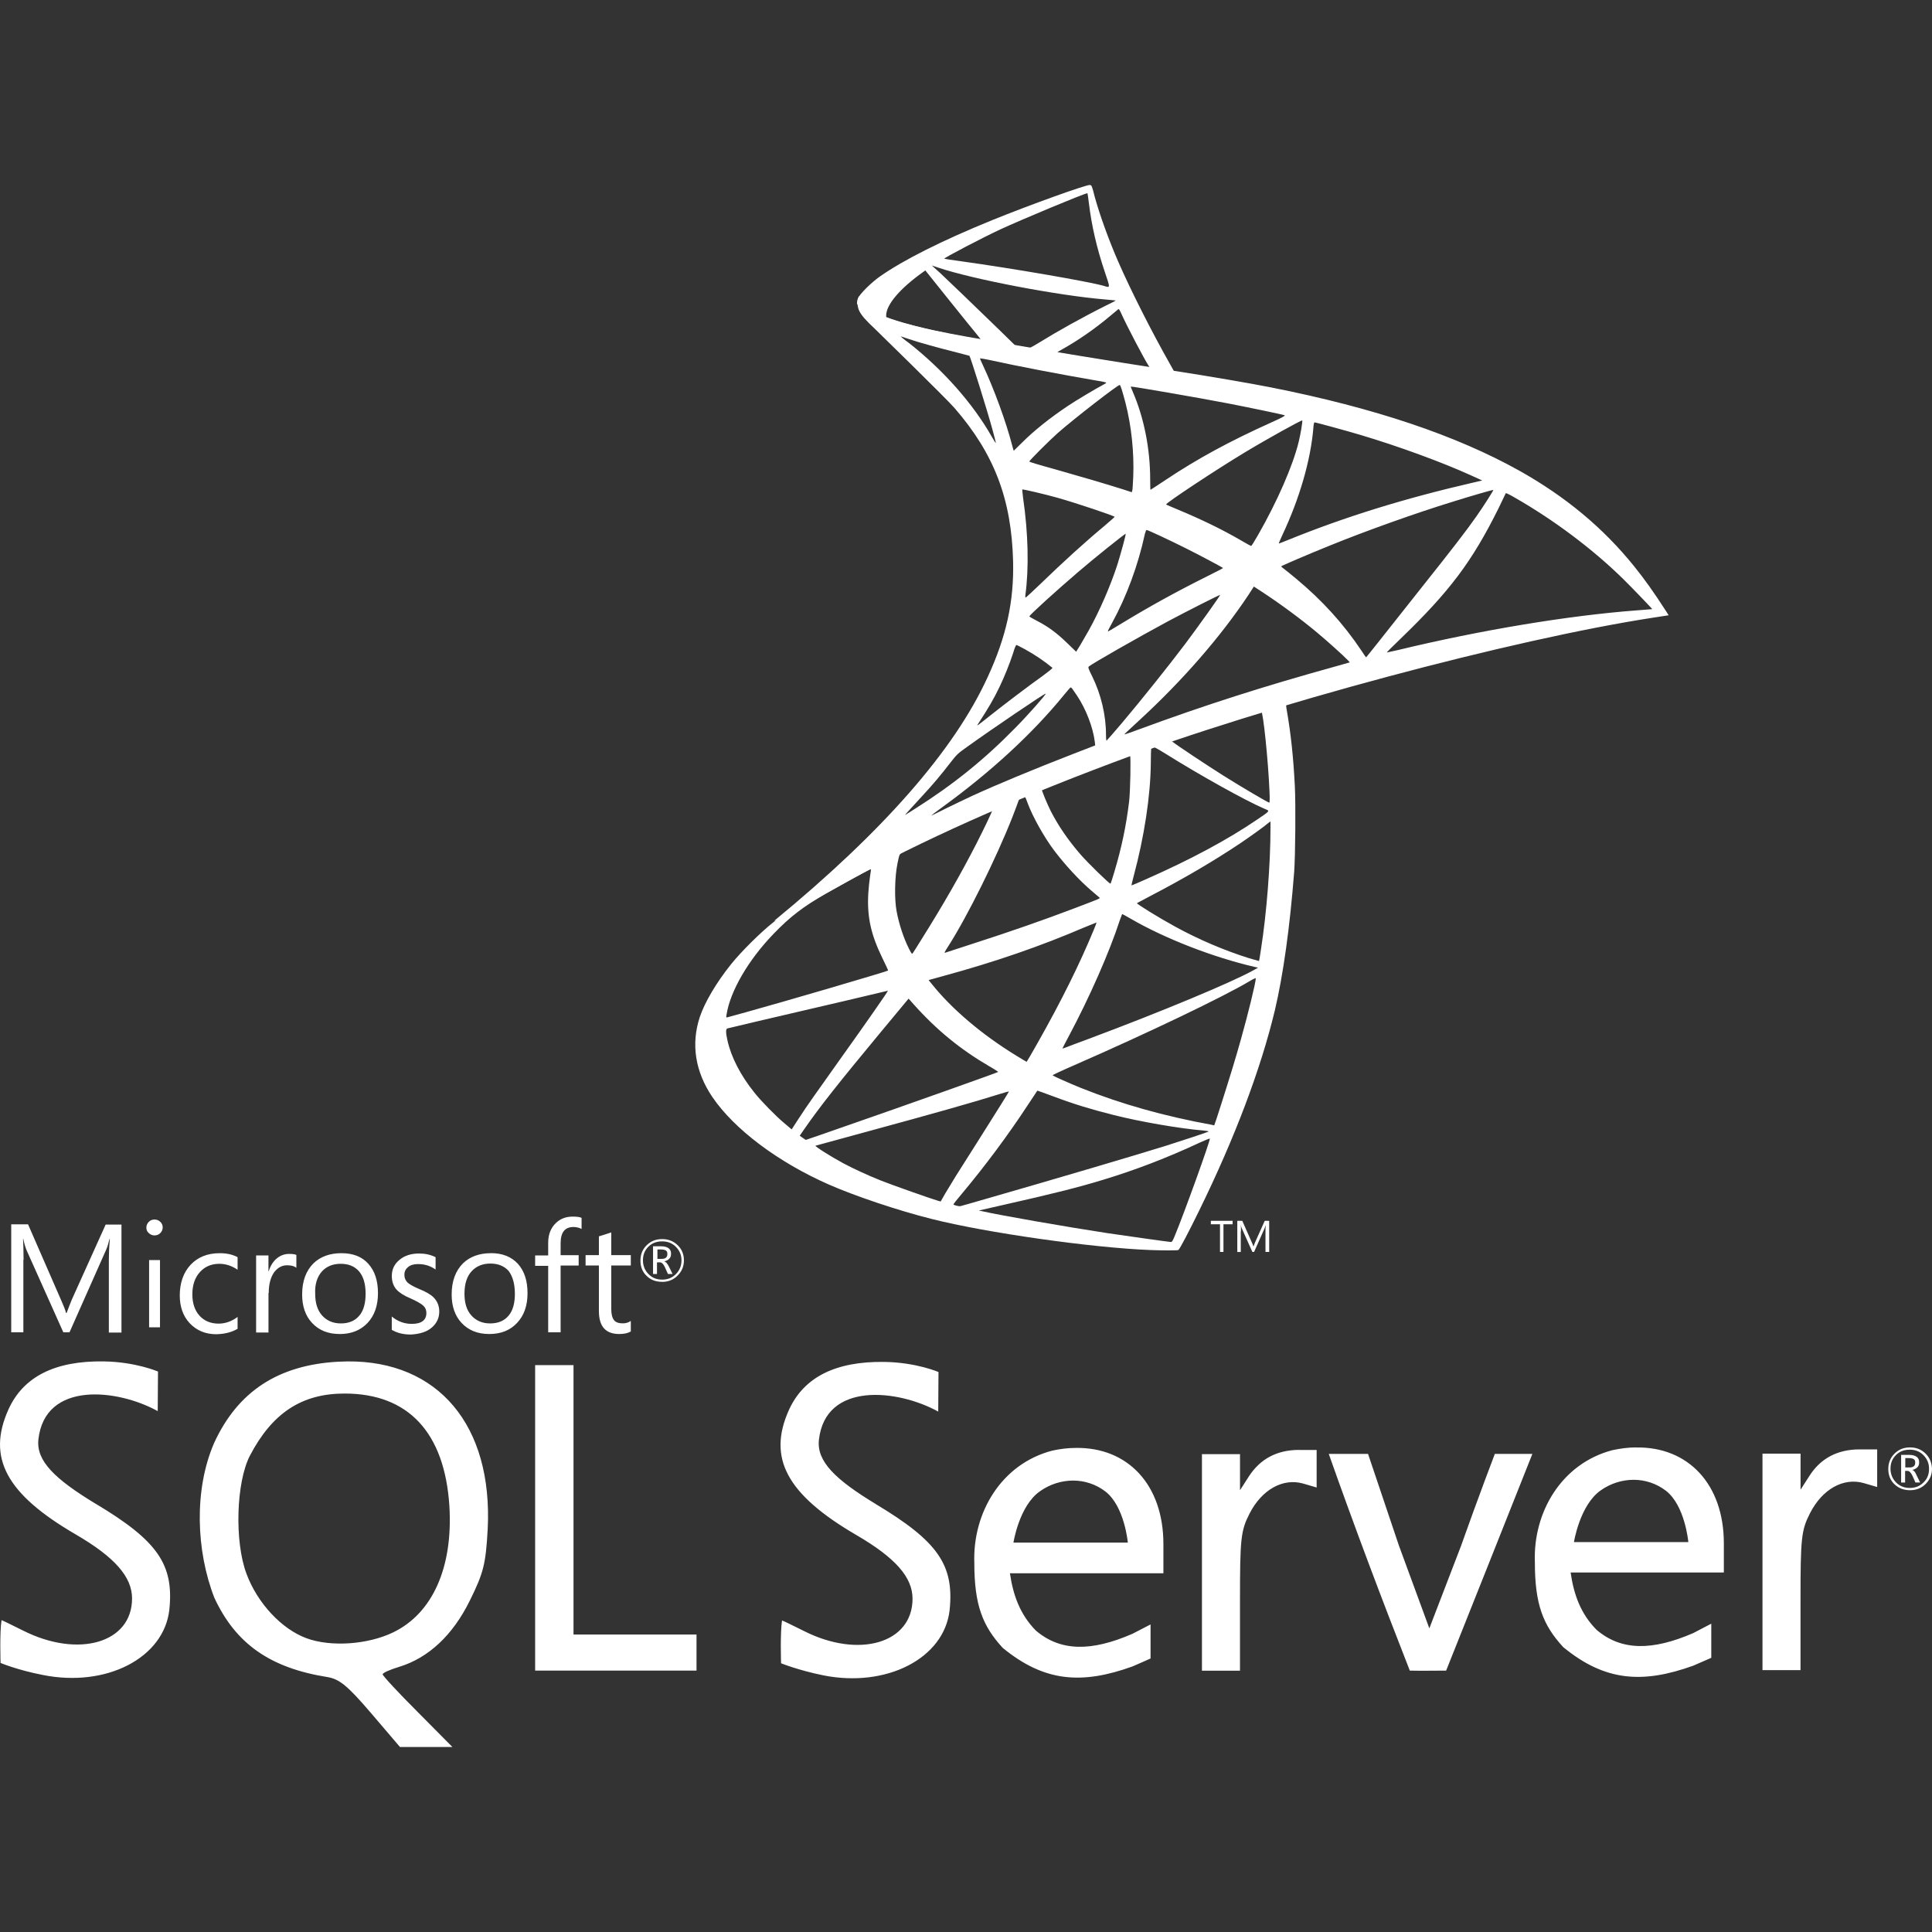<svg width="85" height="85" viewBox="0 0 85 85" fill="none" xmlns="http://www.w3.org/2000/svg">
<rect x="0" y="0" width="85" height="85" fill="#333333" stroke="none"/>
<g clip-path="url(#clip0_2365_856)">
<path d="M57.627 30.021L48.24 33.086L40.074 36.691L37.789 37.294C37.207 37.847 36.597 38.408 35.937 38.975C35.214 39.6 34.539 40.167 34.021 40.579C33.447 41.033 32.595 41.884 32.163 42.423C31.517 43.232 31.006 44.091 30.786 44.751C30.396 45.943 30.587 47.149 31.34 48.263C32.304 49.682 34.227 51.129 36.469 52.116C37.612 52.62 39.535 53.265 40.982 53.627C43.387 54.237 48.042 54.897 50.603 54.996C51.121 55.018 51.816 55.018 51.844 54.996C51.901 54.961 52.299 54.202 52.76 53.258C54.335 50.044 55.47 47.028 56.088 44.453C56.456 42.892 56.747 40.813 56.939 38.351C56.989 37.663 57.01 35.357 56.967 34.576C56.903 33.299 56.79 32.263 56.613 31.249C56.584 31.1 56.577 30.965 56.591 30.958C56.62 30.936 56.705 30.908 57.861 30.575L57.627 30.021V30.021H57.627V30.021ZM55.485 31.277C55.57 31.277 55.797 33.455 55.853 34.832C55.868 35.123 55.861 35.314 55.846 35.314C55.79 35.314 54.647 34.64 53.831 34.129C53.122 33.682 51.774 32.788 51.561 32.618C51.49 32.568 51.497 32.561 52.079 32.363C53.065 32.029 55.407 31.277 55.485 31.277ZM50.702 32.852C50.766 32.852 50.929 32.944 51.32 33.186C52.781 34.101 54.768 35.208 55.619 35.577C55.882 35.69 55.91 35.648 55.307 36.059C54.016 36.939 52.405 37.805 50.433 38.677C50.085 38.833 49.794 38.954 49.787 38.954C49.773 38.954 49.815 38.777 49.872 38.564C50.347 36.797 50.617 35.009 50.631 33.576C50.639 32.866 50.639 32.866 50.702 32.845C50.688 32.852 50.695 32.852 50.702 32.852ZM49.716 33.228C49.759 33.271 49.73 34.86 49.673 35.293C49.546 36.329 49.347 37.294 49.021 38.379C48.943 38.642 48.872 38.862 48.858 38.876C48.829 38.911 47.857 37.961 47.538 37.592C46.984 36.953 46.552 36.315 46.232 35.69C46.069 35.371 45.814 34.746 45.835 34.725C45.949 34.647 49.688 33.2 49.716 33.228ZM45.076 35.052C45.083 35.052 45.09 35.052 45.097 35.059C45.111 35.073 45.161 35.186 45.204 35.314C45.431 35.931 45.941 36.84 46.381 37.421C46.864 38.06 47.495 38.741 48.02 39.188C48.191 39.33 48.347 39.465 48.368 39.486C48.411 39.529 48.425 39.522 47.268 39.962C45.927 40.472 44.466 40.983 42.791 41.522C42.391 41.651 41.991 41.781 41.592 41.913C41.528 41.934 41.55 41.898 41.734 41.608C42.564 40.309 43.827 37.762 44.537 35.96C44.657 35.648 44.778 35.335 44.799 35.264C44.828 35.165 44.863 35.13 44.955 35.08C45.005 35.066 45.055 35.052 45.076 35.052ZM43.657 35.641C43.678 35.655 43.316 36.414 42.962 37.109C42.273 38.45 41.521 39.77 40.514 41.373C40.343 41.65 40.18 41.906 40.159 41.934C40.123 41.984 40.109 41.969 39.996 41.75C39.754 41.274 39.556 40.664 39.449 40.103C39.343 39.55 39.364 38.585 39.485 37.989C39.577 37.549 39.57 37.556 39.783 37.45C40.691 36.989 43.629 35.612 43.657 35.641ZM55.896 36.137V36.435C55.896 38.017 55.726 40.189 55.477 41.771C55.435 42.048 55.399 42.275 55.392 42.282C55.392 42.282 55.187 42.225 54.945 42.154C53.881 41.821 52.724 41.331 51.681 40.756C50.993 40.38 49.993 39.763 50.021 39.734C50.028 39.727 50.326 39.571 50.674 39.387C52.065 38.663 53.398 37.883 54.555 37.109C54.988 36.818 55.641 36.35 55.783 36.222L55.896 36.137ZM38.3 38.237C38.328 38.237 38.321 38.294 38.279 38.55C38.25 38.734 38.215 39.075 38.201 39.309C38.144 40.345 38.314 41.111 38.825 42.161C38.967 42.452 39.081 42.693 39.073 42.7C39.024 42.743 34.327 44.119 32.851 44.524C32.411 44.644 32.028 44.751 31.999 44.758C31.95 44.772 31.942 44.765 31.964 44.644C32.127 43.601 32.922 42.239 34.029 41.09C34.766 40.323 35.355 39.876 36.363 39.301C37.087 38.89 38.2 38.273 38.286 38.244C38.286 38.237 38.293 38.237 38.3 38.237ZM49.368 40.217C49.376 40.21 49.546 40.302 49.752 40.423C51.27 41.303 53.384 42.118 55.186 42.537L55.35 42.573L55.123 42.7C54.179 43.225 51.078 44.517 47.907 45.702C47.446 45.872 46.992 46.042 46.906 46.078C46.821 46.113 46.743 46.134 46.743 46.127C46.743 46.12 46.871 45.872 47.034 45.567C47.921 43.906 48.815 41.884 49.269 40.479C49.326 40.345 49.361 40.224 49.368 40.217ZM48.24 40.586C48.248 40.593 48.191 40.742 48.12 40.912C47.502 42.409 46.694 44.041 45.658 45.872C45.395 46.34 45.175 46.716 45.168 46.716C45.161 46.716 44.948 46.589 44.693 46.432C43.188 45.51 41.855 44.375 40.982 43.275L40.854 43.119L41.5 42.941C43.813 42.31 45.778 41.629 47.729 40.792C48.006 40.678 48.233 40.586 48.24 40.586ZM55.25 43.034C55.258 43.197 54.896 44.659 54.598 45.716C54.349 46.603 54.136 47.298 53.746 48.525C53.576 49.065 53.427 49.512 53.42 49.512C53.413 49.512 53.37 49.505 53.328 49.49C51.22 49.107 49.333 48.575 47.559 47.866C47.062 47.667 46.353 47.347 46.31 47.312C46.296 47.298 46.722 47.099 47.261 46.865C50.49 45.453 53.839 43.85 54.988 43.161C55.123 43.076 55.229 43.034 55.25 43.034ZM39.066 43.587C39.08 43.601 38.179 44.9 36.916 46.666C36.476 47.284 35.966 48.008 35.774 48.277C35.582 48.547 35.292 48.972 35.128 49.228L34.83 49.689L34.511 49.419C34.135 49.107 33.482 48.44 33.191 48.071C32.581 47.312 32.17 46.511 32.006 45.78C31.928 45.439 31.928 45.269 31.999 45.248C32.106 45.219 34 44.772 35.774 44.361C36.76 44.134 37.903 43.864 38.314 43.765C38.726 43.665 39.059 43.587 39.066 43.587ZM39.974 43.935L40.201 44.19C41.223 45.333 42.266 46.177 43.529 46.915C43.756 47.043 43.926 47.156 43.912 47.163C43.863 47.199 39.527 48.738 37.519 49.434C36.391 49.831 35.462 50.15 35.455 50.15C35.448 50.15 35.384 50.108 35.313 50.058L35.185 49.966L35.391 49.668C36.058 48.703 36.895 47.646 38.719 45.446L39.974 43.935ZM45.636 47.986C45.643 47.979 45.956 48.093 46.339 48.235C47.261 48.582 47.992 48.802 48.971 49.05C50.177 49.356 51.923 49.654 52.952 49.739C53.108 49.753 53.193 49.767 53.164 49.788C53.115 49.817 52.072 50.164 51.306 50.406C50.085 50.789 46.36 51.889 43.323 52.761C42.763 52.925 42.28 53.059 42.252 53.066C42.181 53.081 41.947 53.017 41.947 52.988C41.947 52.974 42.117 52.754 42.323 52.513C43.344 51.293 44.359 49.93 45.204 48.639C45.438 48.284 45.636 47.993 45.636 47.986ZM44.388 48.022C44.395 48.029 43.891 48.838 43.011 50.228C42.635 50.817 42.216 51.484 42.067 51.718C41.925 51.945 41.713 52.3 41.592 52.499L41.386 52.861L41.28 52.832C41.024 52.761 39.229 52.13 38.754 51.938C38.165 51.704 37.555 51.42 37.101 51.179C36.533 50.874 35.824 50.42 35.88 50.406C35.895 50.399 36.867 50.136 38.037 49.817C41.145 48.972 42.869 48.483 43.997 48.128C44.203 48.064 44.38 48.014 44.388 48.022ZM53.221 50.093H53.228C53.257 50.164 52.107 53.357 51.688 54.365C51.596 54.592 51.561 54.649 51.511 54.642C51.391 54.635 49.723 54.4 48.709 54.251C46.942 53.982 43.976 53.464 43.231 53.293L43.061 53.258L44.118 53.017C46.388 52.506 47.481 52.229 48.588 51.889C49.986 51.463 51.369 50.931 52.767 50.278C52.987 50.179 53.172 50.1 53.221 50.093Z" fill="white"/>
<path d="M47.95 8.139C47.794 8.118 45.275 9.026 43.65 9.686C41.457 10.58 39.755 11.431 38.705 12.169C38.314 12.446 37.825 12.935 37.747 13.127C37.718 13.198 37.704 13.283 37.704 13.368L38.655 14.269L40.918 14.993L46.304 15.958L52.462 17.015L52.526 16.483C52.505 16.483 52.491 16.476 52.469 16.476L51.66 16.348L51.497 16.057C50.66 14.582 49.738 12.751 49.199 11.516C48.78 10.559 48.383 9.452 48.163 8.657C48.042 8.175 48.028 8.146 47.95 8.139V8.139H47.95V8.139ZM47.836 8.501H47.843C47.85 8.508 47.879 8.707 47.907 8.941C48.028 9.934 48.248 10.892 48.595 11.928C48.858 12.708 48.858 12.666 48.553 12.574C47.829 12.375 44.587 11.815 42.238 11.488C41.862 11.438 41.543 11.389 41.543 11.382C41.514 11.353 43.238 10.452 43.998 10.098C44.97 9.65 47.637 8.536 47.836 8.501ZM40.996 11.68L41.273 11.772C42.777 12.283 46.559 13.007 48.645 13.177C48.879 13.198 49.078 13.219 49.085 13.219C49.092 13.226 48.893 13.333 48.638 13.453C47.63 13.957 46.523 14.575 45.757 15.05C45.53 15.192 45.324 15.305 45.296 15.305C45.268 15.305 45.119 15.277 44.962 15.256L44.679 15.213L43.969 14.518C42.721 13.304 41.741 12.368 41.365 12.013L40.996 11.68ZM40.712 11.899L41.713 13.148C42.259 13.837 42.813 14.511 42.933 14.659C43.054 14.809 43.153 14.929 43.146 14.936C43.118 14.958 41.699 14.681 40.947 14.511C40.173 14.333 39.854 14.248 39.379 14.099L38.988 13.971V13.872C38.995 13.397 39.599 12.687 40.62 11.963L40.712 11.899ZM49.213 13.602C49.241 13.602 49.276 13.666 49.361 13.858C49.603 14.39 50.355 15.823 50.539 16.1C50.596 16.192 50.695 16.199 49.695 16.036C47.29 15.646 46.516 15.518 46.516 15.504C46.516 15.497 46.587 15.447 46.68 15.398C47.425 14.986 48.177 14.461 48.844 13.9C49.007 13.766 49.156 13.638 49.184 13.617C49.191 13.602 49.206 13.595 49.213 13.602Z" fill="white"/>
<path d="M37.796 13.028C37.796 13.028 37.64 13.276 37.789 13.645C37.881 13.872 38.151 14.149 38.456 14.433C38.456 14.433 41.613 17.512 41.996 17.952C43.742 19.967 44.501 21.954 44.572 24.692C44.614 26.452 44.281 27.999 43.451 29.794C41.975 33.015 38.86 36.57 34.057 40.515L34.759 40.281C35.213 39.94 35.831 39.578 37.278 38.784C40.62 36.953 44.38 35.272 48.992 33.54C55.633 31.043 66.553 28.119 72.768 27.169L73.414 27.069L73.315 26.913C72.747 26.033 72.357 25.487 71.888 24.905C70.526 23.217 68.873 21.847 66.851 20.712C64.07 19.158 60.472 17.945 55.917 17.044C55.059 16.873 53.171 16.547 51.639 16.313C48.389 15.809 46.289 15.462 43.976 15.064C43.146 14.922 41.904 14.71 41.081 14.532C40.655 14.44 39.839 14.248 39.201 14.028C38.69 13.83 37.952 13.631 37.796 13.028ZM39.627 14.802C39.633 14.795 39.747 14.837 39.896 14.887C40.166 14.979 40.513 15.085 40.925 15.199C41.236 15.285 41.549 15.367 41.862 15.447C42.287 15.554 42.642 15.653 42.649 15.653C42.699 15.703 43.415 17.994 43.657 18.874C43.749 19.208 43.82 19.491 43.813 19.491C43.806 19.499 43.727 19.378 43.635 19.215C42.805 17.753 41.493 16.27 39.974 15.078C39.776 14.937 39.627 14.809 39.627 14.802ZM43.117 15.767C43.153 15.767 43.309 15.788 43.5 15.831C44.707 16.1 46.871 16.512 48.254 16.746C48.488 16.781 48.673 16.824 48.673 16.838C48.673 16.852 48.588 16.902 48.481 16.959C48.247 17.079 47.303 17.64 46.991 17.853C46.204 18.378 45.494 18.945 44.983 19.456C44.778 19.662 44.6 19.832 44.6 19.832C44.6 19.832 44.558 19.712 44.522 19.562C44.267 18.576 43.735 17.115 43.252 16.086C43.174 15.923 43.11 15.774 43.11 15.76C43.11 15.774 43.11 15.767 43.117 15.767ZM49.262 16.937C49.304 16.951 49.375 17.193 49.517 17.725C49.78 18.754 49.9 19.903 49.858 20.974C49.844 21.273 49.829 21.549 49.815 21.585L49.794 21.656L49.425 21.535C48.666 21.294 47.431 20.932 46.374 20.634C45.771 20.471 45.282 20.322 45.282 20.308C45.282 20.265 46.161 19.385 46.537 19.052C47.254 18.42 49.198 16.916 49.262 16.937ZM49.751 17.008C49.773 16.987 52.689 17.491 54.016 17.746C55.002 17.938 56.435 18.236 56.52 18.271C56.563 18.285 56.414 18.371 55.938 18.583C54.065 19.428 52.675 20.187 51.291 21.109C50.929 21.351 50.624 21.549 50.617 21.549C50.61 21.549 50.603 21.343 50.603 21.095C50.603 19.747 50.333 18.385 49.837 17.235C49.787 17.122 49.744 17.015 49.751 17.008ZM57.294 18.498C57.315 18.52 57.223 19.094 57.138 19.435C56.882 20.492 56.194 22.06 55.35 23.536C55.2 23.799 55.066 24.011 55.051 24.018C55.037 24.026 54.846 23.919 54.626 23.791C53.803 23.309 52.866 22.855 51.844 22.429C51.561 22.308 51.312 22.209 51.305 22.195C51.255 22.152 53.54 20.641 54.746 19.917C55.704 19.336 57.265 18.47 57.294 18.498ZM57.833 18.583C57.897 18.583 59.188 18.938 59.862 19.137C61.529 19.634 63.445 20.336 64.694 20.904L65.212 21.138L64.85 21.223C61.799 21.925 59.188 22.734 56.669 23.756C56.463 23.841 56.279 23.912 56.265 23.912C56.251 23.912 56.322 23.749 56.414 23.55C57.173 21.939 57.663 20.258 57.783 18.825C57.79 18.69 57.812 18.583 57.833 18.583ZM44.976 21.535C44.998 21.514 45.984 21.748 46.516 21.897C47.325 22.124 49.042 22.699 49.042 22.741C49.042 22.748 48.85 22.912 48.623 23.11C47.694 23.884 46.8 24.7 45.728 25.735C45.409 26.041 45.139 26.289 45.125 26.289C45.111 26.289 45.104 26.246 45.111 26.189C45.274 24.997 45.239 23.465 45.012 21.911C44.99 21.712 44.969 21.542 44.976 21.535ZM65.701 21.556C65.716 21.57 65.247 22.308 64.949 22.727C64.524 23.337 63.899 24.146 62.487 25.92C61.742 26.856 60.905 27.914 60.628 28.268C60.344 28.623 60.11 28.921 60.103 28.921C60.096 28.921 60.004 28.794 59.905 28.637C59.11 27.445 58.159 26.402 57.031 25.466C56.818 25.288 56.584 25.097 56.506 25.04C56.428 24.983 56.364 24.927 56.364 24.919C56.364 24.898 57.57 24.38 58.486 24.011C60.089 23.358 62.274 22.578 63.913 22.074C64.772 21.805 65.687 21.542 65.701 21.556ZM66.248 21.698C66.276 21.691 66.446 21.776 66.652 21.897C68.376 22.883 70.065 24.153 71.399 25.459C71.775 25.828 72.704 26.793 72.69 26.8C72.69 26.8 72.364 26.828 71.981 26.856C68.994 27.084 65.169 27.715 61.494 28.602C61.246 28.659 61.026 28.708 61.011 28.708C60.998 28.708 61.274 28.432 61.622 28.098C63.779 26.019 64.765 24.707 65.928 22.365C66.092 22.018 66.234 21.72 66.248 21.698C66.241 21.698 66.241 21.698 66.248 21.698ZM50.447 23.316C50.546 23.337 51.468 23.77 52.164 24.118C52.802 24.437 53.76 24.948 53.81 24.99C53.817 24.997 53.476 25.175 53.058 25.381C51.724 26.048 50.582 26.679 49.389 27.403C49.049 27.609 48.765 27.779 48.758 27.779C48.73 27.779 48.737 27.75 48.928 27.403C49.567 26.239 50.078 24.849 50.369 23.493C50.397 23.387 50.425 23.316 50.447 23.316ZM49.524 23.486C49.546 23.508 49.304 24.38 49.155 24.856C48.864 25.757 48.375 26.885 47.9 27.736C47.786 27.935 47.616 28.226 47.523 28.389L47.346 28.673L46.949 28.29C46.488 27.843 46.111 27.566 45.629 27.318C45.437 27.218 45.288 27.133 45.288 27.119C45.288 27.062 46.502 25.962 47.431 25.168C48.098 24.593 49.503 23.465 49.524 23.486ZM55.165 25.806L55.513 26.033C56.307 26.551 57.244 27.24 57.961 27.843C58.365 28.176 59.145 28.879 59.302 29.049L59.387 29.141L58.812 29.304C55.562 30.205 53.051 31.007 50.12 32.086C49.794 32.206 49.517 32.306 49.496 32.306C49.453 32.306 49.418 32.341 50.149 31.667C52.022 29.943 53.682 28.041 54.917 26.189L55.165 25.806ZM53.682 26.175C53.696 26.189 52.724 27.559 52.142 28.332C51.447 29.255 50.212 30.801 49.361 31.809C49.006 32.227 48.701 32.575 48.687 32.582C48.666 32.589 48.659 32.483 48.659 32.32C48.659 31.461 48.439 30.546 48.056 29.765C47.892 29.439 47.864 29.361 47.9 29.326C48.034 29.205 50.099 28.027 51.405 27.325C52.284 26.857 53.661 26.161 53.682 26.175ZM44.714 28.375C44.735 28.375 44.898 28.46 45.083 28.559C45.537 28.808 45.941 29.084 46.303 29.382C46.317 29.397 46.133 29.546 45.892 29.723C45.218 30.205 44.196 30.979 43.6 31.454C42.975 31.951 42.954 31.965 43.025 31.859C43.493 31.142 43.727 30.738 43.976 30.22C44.196 29.759 44.416 29.212 44.572 28.737C44.629 28.531 44.7 28.375 44.714 28.375ZM47.105 30.248C47.14 30.241 47.183 30.305 47.374 30.589C47.779 31.192 48.091 32.001 48.169 32.653L48.183 32.795L47.211 33.171C45.473 33.845 43.87 34.512 42.784 35.009C42.479 35.151 41.947 35.406 41.599 35.577C41.251 35.754 40.968 35.889 40.968 35.882C40.968 35.875 41.187 35.711 41.457 35.513C43.579 33.973 45.416 32.284 46.793 30.596C46.942 30.418 47.077 30.255 47.091 30.248L47.105 30.248ZM46.005 30.518C46.034 30.546 45.225 31.461 44.671 32.022C43.302 33.42 41.947 34.512 40.265 35.577C40.052 35.711 39.861 35.832 39.839 35.846C39.79 35.875 39.853 35.804 40.591 35.002C41.06 34.498 41.414 34.072 41.819 33.547C42.089 33.2 42.138 33.15 42.529 32.873C43.572 32.121 45.977 30.489 46.005 30.518Z" fill="white"/>
<path d="M15.281 59.897C15.15 59.897 15.019 59.909 14.889 59.909C12.246 60.05 10.463 61.214 9.42 63.486C8.529 65.541 8.626 68.227 9.43 70.294C10.366 72.314 11.877 73.38 14.399 73.783C14.933 73.87 15.291 74.163 16.325 75.37L17.597 76.861H19.904L18.37 75.314C17.522 74.466 16.836 73.728 16.836 73.663C16.836 73.598 17.16 73.456 17.553 73.337C18.847 72.945 19.922 71.945 20.674 70.412C21.283 69.182 21.37 68.801 21.457 67.27C21.685 62.712 19.282 59.863 15.281 59.896L15.281 59.897ZM17.304 71.815C16.181 72.359 14.552 72.468 13.488 72.077C12.388 71.673 11.323 70.531 10.844 69.238C10.312 67.824 10.388 65.215 10.996 64.041C11.975 62.17 13.27 61.31 15.161 61.31C17.967 61.31 19.563 63.028 19.771 66.258C19.936 68.954 19.033 70.976 17.305 71.814L17.304 71.815ZM57.154 63.79C56.187 63.79 55.446 64.182 54.947 64.953L54.555 65.564V63.976H52.881V73.503H54.554V70.457C54.554 67.673 54.589 67.347 54.978 66.585C55.514 65.541 56.437 65.019 57.329 65.269L57.927 65.444V63.792H57.154V63.79ZM47.316 63.703C46.988 63.703 46.64 63.746 46.293 63.822C44.052 64.408 42.789 66.553 42.866 68.76C42.866 70.608 43.225 71.532 44.117 72.501C45.944 74 47.596 74.12 49.826 73.316C50.206 73.153 50.62 72.966 50.62 72.966V71.468L49.826 71.879C48.021 72.665 46.662 72.665 45.574 71.739C44.879 71.032 44.573 70.184 44.433 69.217H51.185V67.932C51.185 65.314 49.609 63.66 47.314 63.703H47.316ZM44.585 67.88C44.585 67.88 44.834 66.246 45.759 65.606C46.205 65.291 46.716 65.139 47.216 65.139C47.717 65.139 48.217 65.301 48.63 65.617C49.478 66.269 49.62 67.868 49.62 67.868H44.585V67.88H44.585ZM4.212 66.162C2.396 65.062 1.591 64.269 1.689 63.334C1.971 60.746 5.168 61.104 6.939 62.083L6.951 60.342C6.951 60.342 5.972 59.918 4.57 59.896C2.417 59.863 1.026 60.569 0.374 62.005C-0.584 64.125 0.264 65.724 3.329 67.507C5.05 68.508 5.81 69.378 5.81 70.325C5.81 72.283 3.45 72.966 1.015 71.738C0.513 71.489 0.089 71.28 0.067 71.28C-0.02 71.835 0.025 73.163 0.025 73.163C0.025 73.163 0.773 73.478 1.895 73.694C4.678 74.249 7.211 72.944 7.45 70.824C7.658 68.834 6.939 67.79 4.212 66.16L4.212 66.162ZM71.975 63.68C71.649 63.68 71.302 63.725 70.941 63.801C68.702 64.387 67.442 66.532 67.528 68.739C67.528 70.585 67.885 71.5 68.777 72.468C70.604 73.968 72.256 74.089 74.497 73.283C74.876 73.121 75.289 72.937 75.289 72.937V71.435L74.496 71.849C72.688 72.632 71.328 72.632 70.244 71.707C69.545 71.001 69.242 70.163 69.101 69.184H75.842V67.9C75.842 65.294 74.266 63.639 71.972 63.683L71.975 63.68ZM69.245 67.858C69.245 67.858 69.497 66.227 70.421 65.573C70.865 65.258 71.376 65.105 71.876 65.105C72.374 65.105 72.877 65.267 73.29 65.584C74.138 66.237 74.28 67.846 74.28 67.846H69.246L69.245 67.858ZM38.549 66.183C36.734 65.086 35.931 64.29 36.028 63.355C36.31 60.766 39.507 61.125 41.278 62.104L41.29 60.363C41.29 60.363 40.311 59.939 38.908 59.919C36.756 59.887 35.365 60.593 34.711 62.029C33.755 64.149 34.614 65.748 37.669 67.531C39.388 68.531 40.148 69.389 40.148 70.337C40.148 72.294 37.789 72.989 35.353 71.749C34.855 71.5 34.431 71.294 34.406 71.294C34.319 71.849 34.364 73.177 34.364 73.177C34.364 73.177 35.103 73.48 36.221 73.708C39.007 74.264 41.541 72.96 41.779 70.84C41.986 68.86 41.268 67.816 38.549 66.185V66.183H38.549ZM81.815 63.767C80.848 63.767 80.098 64.16 79.608 64.932L79.217 65.541V63.955H77.542V73.479H79.215V70.434C79.215 67.651 79.249 67.324 79.639 66.563C80.176 65.52 81.098 64.997 81.99 65.248L82.588 65.422V63.768L81.815 63.767ZM25.232 66.128V60.06H23.544V73.5H30.644V71.913H25.232V66.128H25.232ZM64.277 68.02L62.885 71.641L61.547 68L60.188 63.965H58.46C59.58 67.139 60.798 70.369 62.026 73.5C62.558 73.513 63.092 73.5 63.624 73.5L65.504 68.782L67.418 63.966H65.766C65.766 63.966 65.036 65.879 64.276 68.021L64.277 68.02ZM29.122 56.398C29.394 56.398 29.621 56.311 29.808 56.124C29.993 55.939 30.09 55.722 30.09 55.45C30.09 55.178 29.993 54.951 29.808 54.777C29.621 54.602 29.405 54.515 29.135 54.515C28.86 54.515 28.634 54.602 28.449 54.787C28.262 54.971 28.177 55.198 28.177 55.46C28.177 55.735 28.265 55.961 28.449 56.134C28.624 56.308 28.851 56.395 29.122 56.395V56.398ZM28.524 54.852C28.686 54.69 28.883 54.615 29.135 54.615C29.372 54.615 29.569 54.69 29.733 54.852C29.896 55.014 29.983 55.211 29.983 55.45C29.983 55.69 29.896 55.897 29.733 56.059C29.569 56.221 29.372 56.298 29.135 56.298C28.894 56.298 28.698 56.223 28.536 56.059C28.374 55.897 28.287 55.69 28.287 55.45C28.287 55.211 28.362 55.014 28.524 54.852ZM28.927 55.538H29.036C29.114 55.538 29.19 55.612 29.255 55.755L29.386 56.049H29.591L29.429 55.722C29.363 55.591 29.298 55.515 29.222 55.494C29.318 55.471 29.394 55.439 29.449 55.374C29.504 55.318 29.524 55.242 29.524 55.156C29.524 55.056 29.493 54.981 29.427 54.926C29.352 54.864 29.232 54.83 29.077 54.83H28.731V56.049H28.905V55.538L28.927 55.538ZM28.927 54.971H29.079C29.189 54.971 29.266 54.994 29.308 55.026C29.349 55.059 29.361 55.101 29.361 55.178C29.361 55.319 29.273 55.385 29.111 55.385H28.924V54.971H28.927ZM1.037 55.429C1.037 55.005 1.024 54.69 1.014 54.504H1.024C1.068 54.723 1.122 54.887 1.165 54.995L2.786 58.616H3.058L4.679 54.963C4.723 54.863 4.767 54.713 4.82 54.505H4.833C4.8 54.867 4.789 55.181 4.789 55.431V58.627H5.344V53.877H4.648L3.158 57.181C3.103 57.312 3.027 57.508 2.93 57.767H2.907C2.875 57.639 2.799 57.443 2.69 57.203L1.234 53.865H0.494V58.616H1.028V55.431L1.037 55.429ZM6.56 55.438H7.039V58.397H6.56V55.438ZM6.799 54.353C6.899 54.353 6.984 54.319 7.049 54.253C7.115 54.188 7.158 54.103 7.158 54.004C7.158 53.907 7.126 53.819 7.05 53.754C6.982 53.688 6.896 53.654 6.798 53.654C6.701 53.654 6.613 53.688 6.548 53.754C6.483 53.819 6.439 53.907 6.439 54.004C6.439 54.112 6.473 54.188 6.548 54.253C6.623 54.319 6.701 54.353 6.798 54.353H6.799ZM10.453 58.462V57.94C10.191 58.136 9.909 58.234 9.617 58.234C9.268 58.234 8.985 58.114 8.778 57.885C8.572 57.658 8.463 57.342 8.463 56.949C8.463 56.538 8.572 56.211 8.799 55.962C9.018 55.722 9.301 55.602 9.647 55.602C9.93 55.602 10.202 55.69 10.453 55.864V55.309C10.225 55.19 9.964 55.135 9.67 55.135C9.126 55.135 8.702 55.309 8.385 55.646C8.071 55.983 7.909 56.441 7.909 56.993C7.909 57.484 8.05 57.897 8.343 58.213C8.649 58.537 9.039 58.701 9.518 58.701C9.888 58.691 10.191 58.614 10.453 58.462ZM11.823 56.884C11.823 56.494 11.91 56.178 12.072 55.961C12.225 55.766 12.409 55.667 12.627 55.667C12.812 55.667 12.943 55.701 13.039 55.777V55.211C12.964 55.178 12.856 55.167 12.715 55.167C12.519 55.167 12.345 55.233 12.191 55.354C12.029 55.483 11.899 55.678 11.823 55.928H11.811V55.233H11.268V58.625H11.812V56.884H11.823ZM14.944 58.692C15.456 58.692 15.867 58.528 16.173 58.201C16.477 57.877 16.629 57.44 16.629 56.897C16.629 56.342 16.489 55.918 16.205 55.602C15.923 55.287 15.532 55.135 15.02 55.135C14.509 55.135 14.098 55.287 13.792 55.581C13.465 55.905 13.293 56.363 13.293 56.95C13.293 57.462 13.433 57.886 13.727 58.201C14.031 58.528 14.434 58.691 14.944 58.691V58.692ZM14.171 55.929C14.378 55.711 14.65 55.602 14.987 55.602C15.336 55.602 15.598 55.711 15.792 55.929C15.988 56.157 16.085 56.483 16.085 56.918C16.085 57.332 15.998 57.657 15.813 57.876C15.629 58.104 15.357 58.225 14.998 58.225C14.649 58.225 14.378 58.104 14.171 57.876C13.966 57.646 13.867 57.332 13.867 56.918C13.846 56.506 13.954 56.17 14.171 55.929ZM19.009 58.397C19.216 58.212 19.326 57.985 19.326 57.701C19.326 57.452 19.239 57.245 19.077 57.081C18.945 56.95 18.74 56.832 18.445 56.712C18.183 56.602 18.021 56.505 17.933 56.429C17.846 56.342 17.792 56.233 17.792 56.08C17.792 55.939 17.847 55.831 17.955 55.743C18.064 55.656 18.204 55.614 18.391 55.614C18.684 55.614 18.935 55.691 19.164 55.854V55.311C18.945 55.201 18.706 55.149 18.435 55.149C18.085 55.149 17.791 55.245 17.574 55.43C17.346 55.615 17.238 55.854 17.238 56.136C17.238 56.386 17.312 56.593 17.454 56.745C17.574 56.874 17.779 57.007 18.063 57.125C18.335 57.245 18.519 57.353 18.618 57.44C18.715 57.528 18.759 57.636 18.759 57.765C18.759 58.081 18.542 58.245 18.118 58.245C17.791 58.245 17.498 58.138 17.236 57.921V58.507C17.473 58.649 17.757 58.714 18.072 58.714C18.474 58.692 18.79 58.594 19.007 58.398L19.009 58.397ZM21.598 55.135C21.087 55.135 20.675 55.287 20.37 55.581C20.046 55.906 19.871 56.363 19.871 56.95C19.871 57.462 20.012 57.886 20.305 58.201C20.611 58.528 21.012 58.691 21.523 58.691C22.047 58.691 22.446 58.527 22.752 58.2C23.057 57.876 23.209 57.439 23.209 56.895C23.209 56.341 23.067 55.917 22.785 55.601C22.491 55.286 22.099 55.133 21.601 55.133L21.598 55.135ZM22.653 56.918C22.653 57.332 22.566 57.657 22.381 57.876C22.197 58.104 21.925 58.225 21.566 58.225C21.216 58.225 20.946 58.104 20.739 57.876C20.533 57.646 20.435 57.332 20.435 56.918C20.435 56.481 20.543 56.145 20.761 55.918C20.967 55.701 21.239 55.591 21.577 55.591C21.914 55.591 22.184 55.701 22.38 55.918C22.555 56.157 22.652 56.483 22.652 56.918H22.653ZM24.122 58.615H24.665V55.678H25.459V55.222H24.665V54.698C24.665 54.222 24.849 53.983 25.231 53.983C25.359 53.983 25.49 54.015 25.587 54.07V53.58C25.49 53.536 25.359 53.526 25.196 53.526C24.903 53.526 24.663 53.614 24.467 53.798C24.239 54.015 24.118 54.297 24.118 54.679V55.235H23.544V55.691H24.118V58.617L24.122 58.615ZM26.35 57.69C26.35 58.353 26.643 58.691 27.242 58.691C27.459 58.691 27.622 58.656 27.753 58.579V58.113C27.654 58.187 27.535 58.222 27.404 58.222C27.22 58.222 27.09 58.179 27.014 58.08C26.936 57.983 26.893 57.818 26.893 57.591V55.677H27.753V55.221H26.893V54.221C26.706 54.286 26.523 54.34 26.349 54.395V55.221H25.763V55.677H26.349V57.689L26.35 57.69ZM84.708 63.942C84.524 63.767 84.305 63.68 84.035 63.68C83.761 63.68 83.534 63.767 83.349 63.955C83.165 64.138 83.077 64.366 83.077 64.628C83.077 64.9 83.165 65.127 83.348 65.301C83.532 65.476 83.759 65.563 84.034 65.563C84.304 65.563 84.532 65.476 84.719 65.291C84.903 65.104 85 64.888 85 64.618C84.99 64.344 84.891 64.117 84.707 63.942L84.708 63.942ZM84.621 65.227C84.459 65.388 84.262 65.463 84.022 65.463C83.786 65.463 83.589 65.388 83.424 65.227C83.262 65.062 83.174 64.856 83.174 64.615C83.174 64.378 83.249 64.181 83.414 64.017C83.576 63.855 83.772 63.78 84.022 63.78C84.259 63.78 84.457 63.855 84.621 64.017C84.783 64.181 84.87 64.378 84.87 64.615C84.87 64.867 84.796 65.062 84.621 65.227ZM84.132 64.671C84.229 64.649 84.307 64.606 84.36 64.552C84.415 64.496 84.435 64.419 84.435 64.332C84.435 64.235 84.404 64.158 84.338 64.104C84.263 64.042 84.142 64.008 83.989 64.008H83.642V65.225H83.817V64.714H83.925C84 64.714 84.075 64.789 84.142 64.931L84.272 65.224H84.479L84.317 64.897C84.261 64.755 84.196 64.69 84.13 64.669L84.132 64.671ZM84.012 64.562H83.825V64.15H83.979C84.087 64.15 84.163 64.17 84.207 64.204C84.251 64.236 84.261 64.279 84.261 64.356C84.261 64.497 84.173 64.562 84.011 64.562L84.012 64.562ZM53.675 55.081H53.827V53.863H54.23V53.711H53.272V53.863H53.675V55.081H53.675ZM54.598 54.166C54.598 54.047 54.598 53.95 54.589 53.895C54.599 53.96 54.622 54.004 54.632 54.036L55.099 55.081H55.174L55.643 54.026C55.655 53.994 55.665 53.951 55.687 53.895C55.676 54.004 55.676 54.091 55.676 54.157V55.08H55.839V53.711H55.643L55.219 54.656C55.209 54.69 55.175 54.756 55.154 54.831H55.142C55.133 54.787 55.111 54.743 55.079 54.669L54.655 53.711H54.436V55.083H54.589V54.167L54.598 54.166Z" fill="white"/>
</g>
<defs>
<clipPath id="clip0_2365_856">
<rect width="85" height="85" fill="white"/>
</clipPath>
</defs>
</svg>
